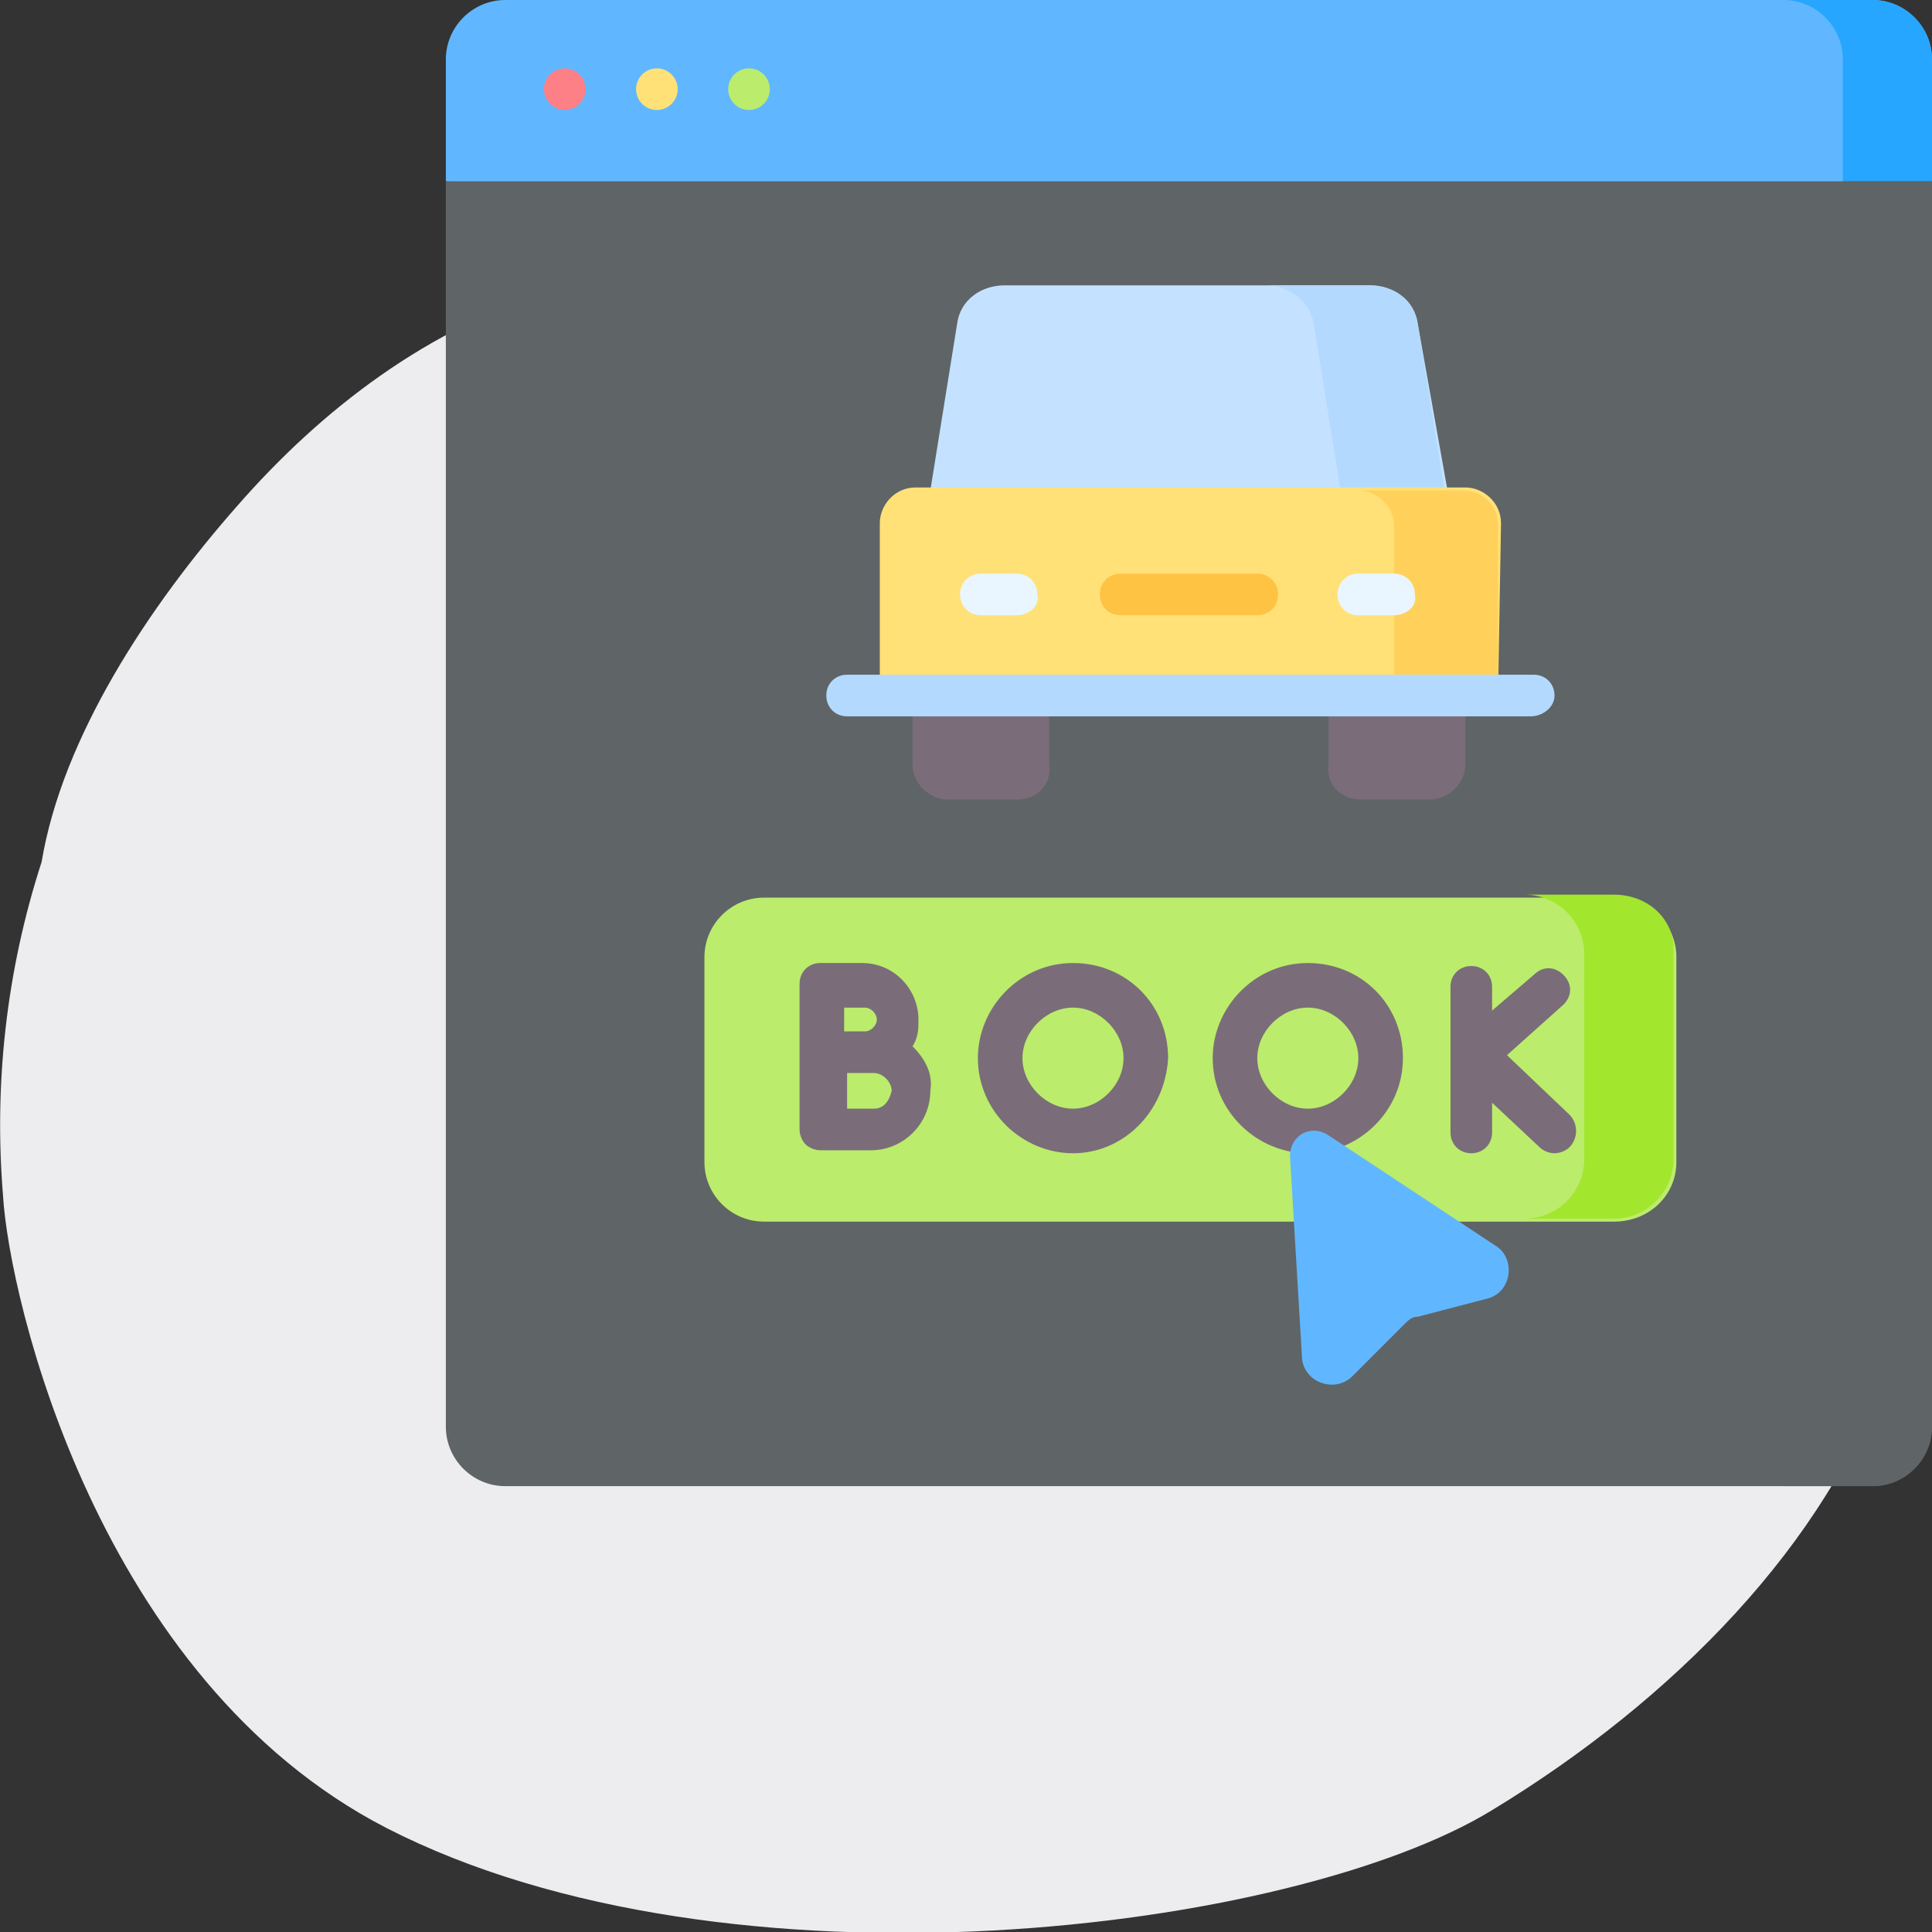 <?xml version="1.0" encoding="utf-8"?>
<!-- Generator: Adobe Illustrator 26.5.0, SVG Export Plug-In . SVG Version: 6.00 Build 0)  -->
<svg version="1.1" id="Capa_1" xmlns="http://www.w3.org/2000/svg" xmlns:xlink="http://www.w3.org/1999/xlink" x="0px" y="0px"
	 width="65px" height="65px" viewBox="0 0 65 65" style="enable-background:new 0 0 65 65;" xml:space="preserve">
<rect x="0" y="0" width="65" height="65" fill="#333333" stroke="none"/>
<style type="text/css">
	.st0{fill:#EDEDEF;}
	.st1{fill:#60B7FF;}
	.st2{fill:#26A6FE;}
	.st3{fill:#5F6466;}
	.st4{fill:#BBEC6C;}
	.st5{fill:#A2E62E;}
	.st6{fill:#7A6D79;}
	.st7{fill:#C4E2FF;}
	.st8{fill:#B3DAFE;}
	.st9{fill:#FFE177;}
	.st10{fill:#FFD15B;}
	.st11{fill:#FFC344;}
	.st12{fill:#EAF6FF;}
	.st13{fill:#FD8087;}
</style>
<path class="st0" d="M50.2,60.9c6.1-3.7,11.3-9,13.3-14.9c2.2-6.5-1.5-11.9-8.1-13.9c-2.9-0.9-6.3-1-9.3-1.7
	c-3.3-0.8-4.7-2.7-5.5-5.5c-1.7-6.1-4-12.2-11.1-14.8c-3.1-1.2-7-1.5-10.7-0.4C14.4,11,10.8,13.8,8,17c-3,3.4-5.9,7.8-6.6,12
	c-1.2,3.7-1.6,7.5-1.3,11.2C0.3,43.7,3.3,56.5,13,61.5C24.5,67.4,43.5,65,50.2,60.9z"/>
<g>
	<path class="st1" d="M65,6.1L40,7.6L15,6.1V2c0-1.1,0.9-2,2-2H63c1.1,0,2,0.9,2,2V6.1z"/>
</g>
<g>
	<path class="st2" d="M63,0h-3c1.1,0,2,0.9,2,2v6.6l3-2.5V2C65,0.9,64.1,0,63,0z"/>
</g>
<g>
	<path class="st3" d="M63,50H17c-1.1,0-2-0.9-2-2V6.1h50V48C65,49.1,64.1,50,63,50z"/>
</g>
<g>
	<path class="st3" d="M62,6.1V48c0,1.1-0.9,2-2,2h3c1.1,0,2-0.9,2-2V6.1L62,6.1z"/>
</g>
<g>
	<g>
		<g>
			<g>
				<path class="st4" d="M54.3,41.1H25.7c-1.1,0-2-0.9-2-2v-6.9c0-1.1,0.9-2,2-2h28.7c1.1,0,2,0.9,2,2v6.9
					C56.4,40.2,55.5,41.1,54.3,41.1z"/>
			</g>
			<g>
				<path class="st5" d="M54.3,30.1h-3c1.1,0,2,0.9,2,2v6.9c0,1.1-0.9,2-2,2h3c1.1,0,2-0.9,2-2v-6.9C56.4,31,55.5,30.1,54.3,30.1
					L54.3,30.1z"/>
			</g>
		</g>
	</g>
</g>
<g>
	<path class="st6" d="M30.7,35.2c0.2-0.3,0.2-0.6,0.2-0.9c0-1-0.8-1.9-1.9-1.9h-1.4c-0.4,0-0.7,0.3-0.7,0.7v4.9
		c0,0.2,0.1,0.4,0.2,0.5c0.1,0.1,0.3,0.2,0.5,0.2h0c0,0,1.3,0,1.7,0c1.1,0,2-0.9,2-2C31.4,36.1,31.1,35.6,30.7,35.2L30.7,35.2z
		 M29.1,33.9c0.2,0,0.4,0.2,0.4,0.4s-0.2,0.4-0.4,0.4c-0.1,0-0.7,0-0.7,0v-0.8L29.1,33.9L29.1,33.9z M29.4,37.3c-0.2,0-0.6,0-0.9,0
		v-1.2c0.1,0,0.9,0,0.9,0c0.3,0,0.6,0.3,0.6,0.6C29.9,37.1,29.7,37.3,29.4,37.3L29.4,37.3z"/>
	<g>
		<path class="st6" d="M36.1,38.8c-1.7,0-3.2-1.4-3.2-3.2c0-1.7,1.4-3.2,3.2-3.2s3.2,1.4,3.2,3.2C39.2,37.4,37.8,38.8,36.1,38.8z
			 M36.1,33.9c-0.9,0-1.7,0.8-1.7,1.7c0,0.9,0.8,1.7,1.7,1.7c0.9,0,1.7-0.8,1.7-1.7S37,33.9,36.1,33.9z"/>
	</g>
	<path class="st6" d="M52.8,37.5l-2.1-2l1.9-1.7c0.3-0.3,0.3-0.7,0-1c-0.3-0.3-0.7-0.3-1,0L50.2,34v-0.8c0-0.4-0.3-0.7-0.7-0.7
		s-0.7,0.3-0.7,0.7v4.9c0,0.4,0.3,0.7,0.7,0.7s0.7-0.3,0.7-0.7v-1l1.6,1.5c0.1,0.1,0.3,0.2,0.5,0.2c0.2,0,0.4-0.1,0.5-0.2
		C53.1,38.3,53.1,37.8,52.8,37.5L52.8,37.5z"/>
	<g>
		<path class="st6" d="M44,38.8c-1.7,0-3.2-1.4-3.2-3.2c0-1.7,1.4-3.2,3.2-3.2s3.2,1.4,3.2,3.2C47.2,37.4,45.7,38.8,44,38.8z
			 M44,33.9c-0.9,0-1.7,0.8-1.7,1.7c0,0.9,0.8,1.7,1.7,1.7s1.7-0.8,1.7-1.7S44.9,33.9,44,33.9z"/>
	</g>
</g>
<g>
	<g>
		<g>
			<path class="st7" d="M48.7,16.5l-8.7,1l-8.7-1l0.9-5.6c0.1-0.8,0.8-1.3,1.6-1.3h12.3c0.8,0,1.5,0.6,1.6,1.3L48.7,16.5z"/>
		</g>
	</g>
	<g>
		<g>
			<path class="st8" d="M47.7,10.9c-0.1-0.8-0.8-1.3-1.6-1.3h-3.5c0.8,0,1.5,0.6,1.6,1.3l0.9,5.6l1.5,0.5l2-0.5L47.7,10.9z"/>
		</g>
	</g>
	<g>
		<g>
			<path class="st9" d="M50.4,23.4H29.6v-5.8c0-0.6,0.5-1.2,1.2-1.2h18.5c0.6,0,1.2,0.5,1.2,1.2L50.4,23.4z"/>
		</g>
	</g>
	<g>
		<g>
			<path class="st10" d="M49.2,16.5h-3.5c0.6,0,1.2,0.5,1.2,1.2v5.8h3.5v-5.8C50.4,17,49.9,16.5,49.2,16.5z"/>
		</g>
	</g>
	<g>
		<g>
			<path class="st6" d="M34.2,26.9h-2.3c-0.6,0-1.2-0.5-1.2-1.2v-2.3h4.6v2.3C35.4,26.4,34.9,26.9,34.2,26.9L34.2,26.9z"/>
		</g>
	</g>
	<g>
		<g>
			<path class="st6" d="M45.8,26.9h2.3c0.6,0,1.2-0.5,1.2-1.2v-2.3h-4.6v2.3C44.6,26.4,45.1,26.9,45.8,26.9z"/>
		</g>
	</g>
</g>
<g>
	<g>
		<path class="st11" d="M42.3,20.7h-4.6c-0.4,0-0.7-0.3-0.7-0.7c0-0.4,0.3-0.7,0.7-0.7h4.6c0.4,0,0.7,0.3,0.7,0.7
			C43,20.4,42.7,20.7,42.3,20.7z"/>
	</g>
</g>
<g>
	<g>
		<path class="st12" d="M34.2,20.7h-1.2c-0.4,0-0.7-0.3-0.7-0.7c0-0.4,0.3-0.7,0.7-0.7h1.2c0.4,0,0.7,0.3,0.7,0.7
			C35,20.4,34.6,20.7,34.2,20.7z"/>
	</g>
</g>
<g>
	<g>
		<path class="st12" d="M46.9,20.7h-1.2c-0.4,0-0.7-0.3-0.7-0.7c0-0.4,0.3-0.7,0.7-0.7h1.2c0.4,0,0.7,0.3,0.7,0.7
			C47.7,20.4,47.3,20.7,46.9,20.7z"/>
	</g>
</g>
<g>
	<g>
		<path class="st8" d="M51.5,24.1H28.5c-0.4,0-0.7-0.3-0.7-0.7c0-0.4,0.3-0.7,0.7-0.7h23.1c0.4,0,0.7,0.3,0.7,0.7
			C52.3,23.8,51.9,24.1,51.5,24.1z"/>
	</g>
</g>
<g>
	<circle class="st13" cx="19" cy="3" r="0.7"/>
</g>
<g>
	<circle class="st9" cx="22.1" cy="3" r="0.7"/>
</g>
<g>
	<circle class="st4" cx="25.2" cy="3" r="0.7"/>
</g>
<g>
	<g>
		<path class="st1" d="M50,43.7l-2.3,0.6c-0.2,0-0.3,0.1-0.5,0.3l-1.7,1.7c-0.6,0.6-1.7,0.2-1.7-0.7l-0.4-6.7c0-0.7,0.7-1.1,1.3-0.7
			l5.6,3.7C51,42.3,50.9,43.5,50,43.7L50,43.7z"/>
	</g>
</g>
</svg>
